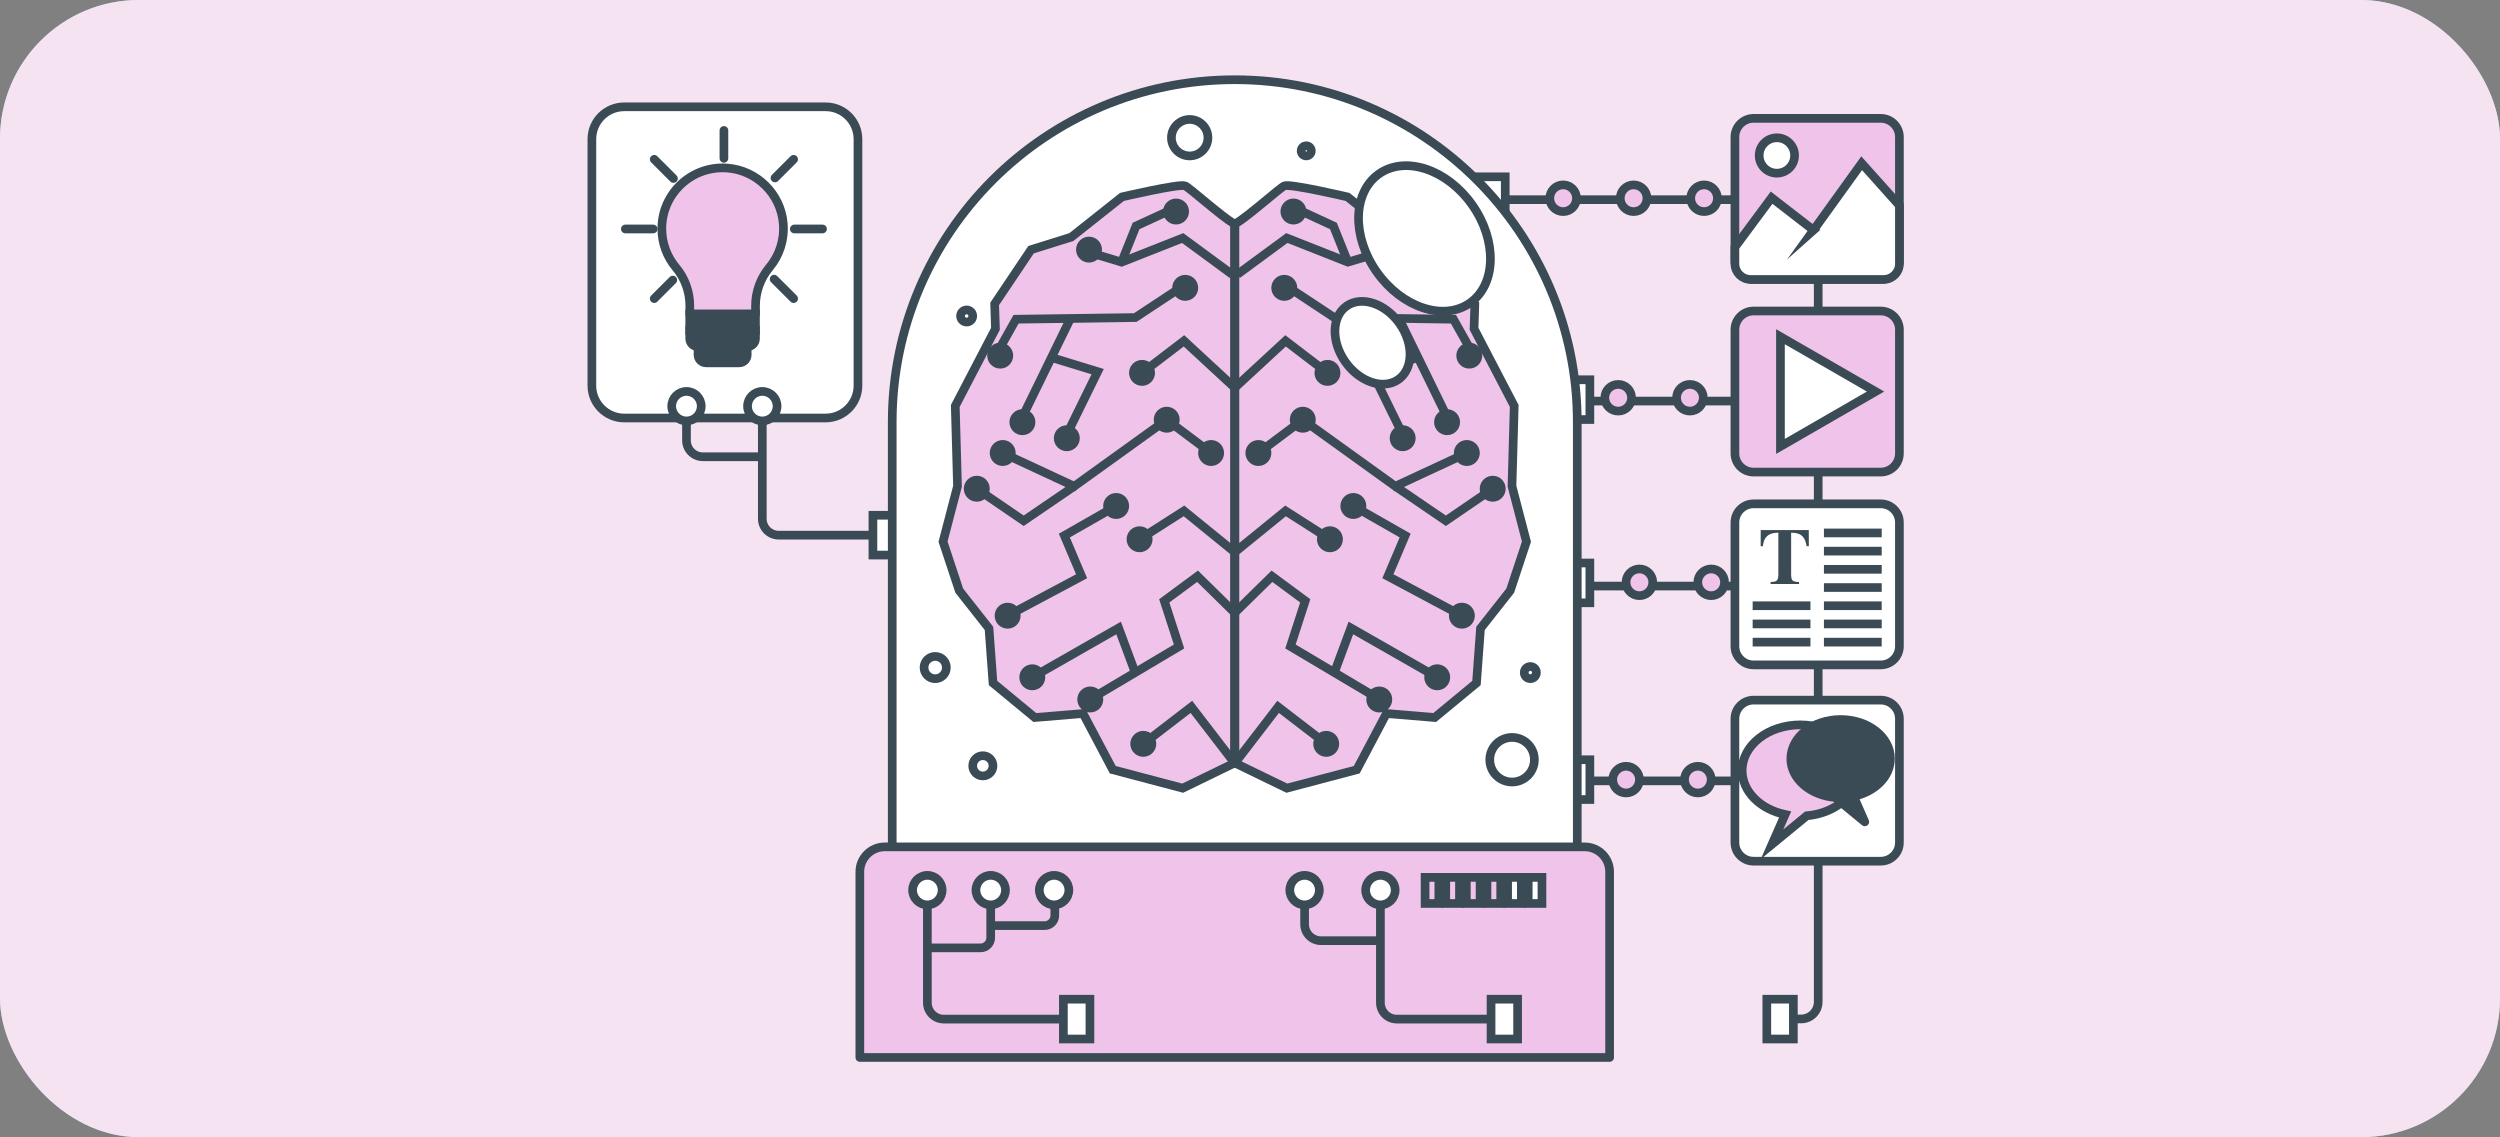 <?xml version="1.0" encoding="UTF-8"?> <svg xmlns="http://www.w3.org/2000/svg" width="288" height="131" viewBox="0 0 288 131" fill="none"><rect x="0" y="0" width="288" height="131" fill="#808080" stroke="none"/><g clip-path="url(#clip0_6884_31019)"><rect width="288" height="131" rx="16" fill="url(#paint0_linear_6884_31019)"></rect><rect width="288" height="131" rx="16" fill="#F5E3F2"></rect><path d="M209.457 29.706V115.418C209.457 116.503 208.577 117.383 207.491 117.383H204.734" stroke="#3A4B55" stroke-miterlimit="10"></path><path d="M206.597 115.105H203.537V119.69H206.597V115.105Z" fill="white" stroke="#3A4B55" stroke-miterlimit="10"></path><path d="M204.086 23H170.583" stroke="#3A4B55" stroke-miterlimit="10"></path><path d="M205.864 46.201H181.621" stroke="#3A4B55" stroke-miterlimit="10"></path><path d="M205.864 67.514H181.621" stroke="#3A4B55" stroke-miterlimit="10"></path><path d="M205.864 89.956H181.621" stroke="#3A4B55" stroke-miterlimit="10"></path><path d="M216.662 13.636H202.013C200.826 13.636 199.863 14.598 199.863 15.784V30.041C199.863 31.227 200.826 32.19 202.013 32.19H216.662C217.85 32.19 218.812 31.227 218.812 30.041V15.784C218.812 14.598 217.85 13.636 216.662 13.636Z" fill="#F0C3EA" stroke="#3A4B55" stroke-miterlimit="10"></path><path d="M208.916 26.512L204.086 22.774L199.863 28.473V30.383C199.863 31.384 200.673 32.193 201.674 32.193H217.001C218.002 32.193 218.812 31.384 218.812 30.383V23.665L214.464 18.805L208.912 26.516L208.916 26.512Z" fill="white" stroke="#3A4B55" stroke-miterlimit="10"></path><path d="M206.737 17.911C206.737 19.037 205.824 19.949 204.697 19.949C203.57 19.949 202.657 19.037 202.657 17.911C202.657 16.785 203.57 15.873 204.697 15.873C205.824 15.873 206.737 16.785 206.737 17.911Z" fill="white" stroke="#3A4B55" stroke-miterlimit="10"></path><path d="M216.662 35.828H202.013C200.826 35.828 199.863 36.79 199.863 37.977V52.233C199.863 53.42 200.826 54.382 202.013 54.382H216.662C217.85 54.382 218.812 53.42 218.812 52.233V37.977C218.812 36.79 217.85 35.828 216.662 35.828Z" fill="#F0C3EA" stroke="#3A4B55" stroke-miterlimit="10"></path><path d="M216.662 80.654H202.013C200.826 80.654 199.863 81.616 199.863 82.803V97.059C199.863 98.246 200.826 99.208 202.013 99.208H216.662C217.85 99.208 218.812 98.246 218.812 97.059V82.803C218.812 81.616 217.85 80.654 216.662 80.654Z" fill="white" stroke="#3A4B55" stroke-miterlimit="10"></path><path d="M216.662 58.042H202.013C200.826 58.042 199.863 59.004 199.863 60.191V74.448C199.863 75.634 200.826 76.596 202.013 76.596H216.662C217.85 76.596 218.812 75.634 218.812 74.448V60.191C218.812 59.004 217.85 58.042 216.662 58.042Z" fill="white" stroke="#3A4B55" stroke-miterlimit="10"></path><path d="M216.062 45.107L205.109 38.79V51.427L216.062 45.107Z" fill="white" stroke="#3A4B55" stroke-miterlimit="10"></path><path d="M202.838 61.067H208.371L208.379 62.921H208.114C208.025 62.259 207.779 61.81 207.37 61.575C207.138 61.446 206.796 61.376 206.339 61.365V66.203C206.339 66.541 206.398 66.766 206.516 66.876C206.634 66.987 206.88 67.042 207.252 67.042V67.273H203.975V67.042C204.336 67.042 204.572 66.987 204.69 66.873C204.807 66.762 204.866 66.538 204.866 66.203V61.365C204.417 61.376 204.075 61.446 203.836 61.575C203.394 61.814 203.147 62.263 203.092 62.921H202.827L202.834 61.067H202.838Z" fill="#3A4B55"></path><path d="M210.116 61.394H216.773" stroke="#3A4B55" stroke-miterlimit="10"></path><path d="M210.116 63.491H216.773" stroke="#3A4B55" stroke-miterlimit="10"></path><path d="M210.116 65.588H216.773" stroke="#3A4B55" stroke-miterlimit="10"></path><path d="M210.116 67.682H216.773" stroke="#3A4B55" stroke-miterlimit="10"></path><path d="M210.116 69.779H216.773" stroke="#3A4B55" stroke-miterlimit="10"></path><path d="M210.116 71.876H216.773" stroke="#3A4B55" stroke-miterlimit="10"></path><path d="M210.116 73.973H216.773" stroke="#3A4B55" stroke-miterlimit="10"></path><path d="M201.906 69.779H208.563" stroke="#3A4B55" stroke-miterlimit="10"></path><path d="M201.906 71.876H208.563" stroke="#3A4B55" stroke-miterlimit="10"></path><path d="M201.906 73.973H208.563" stroke="#3A4B55" stroke-miterlimit="10"></path><path d="M214.081 88.759C214.081 85.856 211.085 83.505 207.388 83.505C203.692 83.505 200.695 85.856 200.695 88.759C200.695 91.187 202.794 93.229 205.647 93.833L204.137 97.261L208.136 93.98C211.479 93.689 214.081 91.463 214.081 88.759Z" fill="#F0C3EA" stroke="#3A4B55" stroke-miterlimit="10"></path><path d="M206.306 87.391C206.306 84.904 208.872 82.888 212.042 82.888C215.212 82.888 217.778 84.904 217.778 87.391C217.778 89.473 215.977 91.225 213.533 91.74L214.825 94.679L211.398 91.868C208.533 91.618 206.302 89.712 206.302 87.395L206.306 87.391Z" fill="#3A4B55" stroke="#3A4B55" stroke-linecap="round" stroke-linejoin="round"></path><path d="M181.614 22.837C181.614 21.987 180.925 21.299 180.075 21.299C179.224 21.299 178.536 21.987 178.536 22.837C178.536 23.687 179.224 24.375 180.075 24.375C180.925 24.375 181.614 23.687 181.614 22.837Z" fill="#F0C3EA" stroke="#3A4B55" stroke-miterlimit="10"></path><path d="M189.731 22.837C189.731 21.987 189.043 21.299 188.193 21.299C187.342 21.299 186.654 21.987 186.654 22.837C186.654 23.687 187.342 24.375 188.193 24.375C189.043 24.375 189.731 23.687 189.731 22.837Z" fill="#F0C3EA" stroke="#3A4B55" stroke-miterlimit="10"></path><path d="M197.849 22.837C197.849 21.987 197.161 21.299 196.31 21.299C195.46 21.299 194.771 21.987 194.771 22.837C194.771 23.687 195.46 24.375 196.31 24.375C197.161 24.375 197.849 23.687 197.849 22.837Z" fill="#F0C3EA" stroke="#3A4B55" stroke-miterlimit="10"></path><path d="M187.953 45.821C187.953 44.971 187.265 44.283 186.414 44.283C185.564 44.283 184.875 44.971 184.875 45.821C184.875 46.67 185.564 47.358 186.414 47.358C187.265 47.358 187.953 46.67 187.953 45.821Z" fill="#F0C3EA" stroke="#3A4B55" stroke-miterlimit="10"></path><path d="M188.866 89.812C188.866 88.962 188.178 88.274 187.327 88.274C186.477 88.274 185.788 88.962 185.788 89.812C185.788 90.662 186.477 91.35 187.327 91.35C188.178 91.35 188.866 90.662 188.866 89.812Z" fill="#F0C3EA" stroke="#3A4B55" stroke-miterlimit="10"></path><path d="M196.218 45.821C196.218 44.971 195.53 44.283 194.68 44.283C193.829 44.283 193.141 44.971 193.141 45.821C193.141 46.67 193.829 47.358 194.68 47.358C195.53 47.358 196.218 46.67 196.218 45.821Z" fill="#F0C3EA" stroke="#3A4B55" stroke-miterlimit="10"></path><path d="M197.131 89.812C197.131 88.962 196.443 88.274 195.592 88.274C194.742 88.274 194.054 88.962 194.054 89.812C194.054 90.662 194.742 91.35 195.592 91.35C196.443 91.35 197.131 90.662 197.131 89.812Z" fill="#F0C3EA" stroke="#3A4B55" stroke-miterlimit="10"></path><path d="M190.398 67.082C190.398 66.232 189.709 65.544 188.859 65.544C188.009 65.544 187.32 66.232 187.32 67.082C187.32 67.932 188.009 68.62 188.859 68.62C189.709 68.62 190.398 67.932 190.398 67.082Z" fill="#F0C3EA" stroke="#3A4B55" stroke-miterlimit="10"></path><path d="M198.667 67.082C198.667 66.232 197.978 65.544 197.128 65.544C196.277 65.544 195.589 66.232 195.589 67.082C195.589 67.932 196.277 68.62 197.128 68.62C197.978 68.62 198.667 67.932 198.667 67.082Z" fill="#F0C3EA" stroke="#3A4B55" stroke-miterlimit="10"></path><path d="M173.404 20.369H170.344V24.953H173.404V20.369Z" fill="white" stroke="#3A4B55" stroke-miterlimit="10"></path><path d="M183.152 43.749H180.093V48.333H183.152V43.749Z" fill="white" stroke="#3A4B55" stroke-miterlimit="10"></path><path d="M183.152 64.856H180.093V69.441H183.152V64.856Z" fill="white" stroke="#3A4B55" stroke-miterlimit="10"></path><path d="M183.152 87.519H180.093V92.104H183.152V87.519Z" fill="white" stroke="#3A4B55" stroke-miterlimit="10"></path><path d="M95.108 12.304H71.913C69.854 12.304 68.184 13.972 68.184 16.031V44.426C68.184 46.484 69.854 48.153 71.913 48.153H95.108C97.167 48.153 98.837 46.484 98.837 44.426V16.031C98.837 13.972 97.167 12.304 95.108 12.304Z" fill="white" stroke="#3A4B55" stroke-linecap="round" stroke-linejoin="round"></path><path d="M102.091 61.651H89.71C88.665 61.651 87.818 60.805 87.818 59.76V46.791" stroke="#3A4B55" stroke-miterlimit="10"></path><path d="M103.619 59.359H100.56V63.944H103.619V59.359Z" fill="white" stroke="#3A4B55" stroke-miterlimit="10"></path><path d="M87.818 48.491C88.757 48.491 89.519 47.73 89.519 46.791C89.519 45.853 88.757 45.092 87.818 45.092C86.879 45.092 86.117 45.853 86.117 46.791C86.117 47.73 86.879 48.491 87.818 48.491Z" fill="white" stroke="#3A4B55" stroke-miterlimit="10"></path><path d="M87.851 52.619H80.974C79.928 52.619 79.082 51.773 79.082 50.728V46.795" stroke="#3A4B55" stroke-miterlimit="10"></path><path d="M79.082 48.491C80.021 48.491 80.782 47.73 80.782 46.791C80.782 45.853 80.021 45.092 79.082 45.092C78.142 45.092 77.381 45.853 77.381 46.791C77.381 47.73 78.142 48.491 79.082 48.491Z" fill="white" stroke="#3A4B55" stroke-miterlimit="10"></path><path d="M76.243 26.34C76.243 22.311 79.652 19.073 83.746 19.357C87.159 19.592 89.942 22.326 90.229 25.733C90.391 27.671 89.766 29.459 88.632 30.817C87.601 32.053 87.037 33.613 87.037 35.221V36.181H79.464V35.221C79.464 33.613 78.905 32.053 77.87 30.821C76.854 29.607 76.243 28.043 76.243 26.34Z" fill="#F0C3EA" stroke="#3A4B55" stroke-linecap="round" stroke-linejoin="round"></path><path d="M79.457 38.058H87.03V36.185H79.457V38.058Z" fill="#3A4B55" stroke="#3A4B55" stroke-miterlimit="10"></path><path d="M86.106 39.93H80.381C79.873 39.93 79.457 39.518 79.457 39.007V38.057H87.03V39.007C87.03 39.514 86.618 39.93 86.106 39.93Z" fill="#3A4B55" stroke="#3A4B55" stroke-miterlimit="10"></path><path d="M85.153 41.799H81.338C80.83 41.799 80.414 41.387 80.414 40.876V39.927H86.076V40.876C86.076 41.384 85.664 41.799 85.153 41.799Z" fill="#3A4B55" stroke="#3A4B55" stroke-miterlimit="10"></path><path d="M75.249 26.377H72.039" stroke="#3A4B55" stroke-linecap="round" stroke-linejoin="round"></path><path d="M94.754 26.377H91.503" stroke="#3A4B55" stroke-linecap="round" stroke-linejoin="round"></path><path d="M83.396 18.242V15.026" stroke="#3A4B55" stroke-linecap="round" stroke-linejoin="round"></path><path d="M77.579 20.563L75.367 18.352" stroke="#3A4B55" stroke-linecap="round" stroke-linejoin="round"></path><path d="M91.426 34.401L89.18 32.156" stroke="#3A4B55" stroke-linecap="round" stroke-linejoin="round"></path><path d="M89.276 20.501L91.426 18.352" stroke="#3A4B55" stroke-linecap="round" stroke-linejoin="round"></path><path d="M75.367 34.4L77.506 32.263" stroke="#3A4B55" stroke-linecap="round" stroke-linejoin="round"></path><path d="M142.243 9.184C164.019 9.184 181.702 26.855 181.702 48.617V97.873H102.784V48.617C102.784 26.855 120.466 9.184 142.243 9.184Z" fill="white" stroke="#3A4B55" stroke-linecap="round" stroke-linejoin="round"></path><path d="M142.217 25.821C140.549 24.813 137.063 21.642 136.521 21.41C135.874 21.134 129.25 22.686 129.25 22.686L123.419 27.311L118.78 28.761L114.583 35.011L114.675 37.881L110.047 46.763L110.305 56.016L108.637 62.399L110.507 68.043L113.931 72.391L114.395 78.682L119.211 82.659L124.766 82.196L128.19 88.671L136.245 90.798L142.221 87.895V25.821H142.217Z" fill="#F0C3EA" stroke="#3A4B55" stroke-miterlimit="10"></path><path d="M126.43 29.364L129.206 30.199L136.242 27.421L141.952 31.619" stroke="#3A4B55" stroke-miterlimit="10"></path><path d="M129.206 30.199L130.874 26.034L134.486 24.368" stroke="#3A4B55" stroke-miterlimit="10"></path><path d="M114.922 40.567L117.05 36.774L130.782 36.582L136.393 32.877" stroke="#3A4B55" stroke-miterlimit="10"></path><path d="M123.283 36.766L117.819 47.962" stroke="#3A4B55" stroke-miterlimit="10"></path><path d="M142.077 44.518L136.393 39.265L131.562 42.955" stroke="#3A4B55" stroke-miterlimit="10"></path><path d="M139.518 52.186L134.405 48.352L123.75 56.019L115.511 52.186" stroke="#3A4B55" stroke-miterlimit="10"></path><path d="M123.75 56.019L117.926 59.992L112.525 56.302" stroke="#3A4B55" stroke-miterlimit="10"></path><path d="M131.279 62.123L136.393 58.855L142.051 63.458" stroke="#3A4B55" stroke-miterlimit="10"></path><path d="M116.078 70.927L124.601 66.383L122.613 61.696L128.58 58.289" stroke="#3A4B55" stroke-miterlimit="10"></path><path d="M125.311 80.721L135.826 74.474L134.121 69.22L137.957 66.383L142.243 70.596" stroke="#3A4B55" stroke-miterlimit="10"></path><path d="M130.712 77.314L128.864 72.343L118.92 78.024" stroke="#3A4B55" stroke-miterlimit="10"></path><path d="M142.217 87.898L137.247 81.431L131.706 85.691" stroke="#3A4B55" stroke-miterlimit="10"></path><path d="M121.335 41.251L126.449 42.815L122.756 50.338" stroke="#3A4B55" stroke-miterlimit="10"></path><path d="M113.519 56.302C113.519 55.754 113.074 55.309 112.525 55.309C111.976 55.309 111.531 55.754 111.531 56.302C111.531 56.851 111.976 57.296 112.525 57.296C113.074 57.296 113.519 56.851 113.519 56.302Z" fill="#3A4B55" stroke="#3A4B55" stroke-miterlimit="10"></path><path d="M116.505 52.185C116.505 51.637 116.059 51.192 115.511 51.192C114.962 51.192 114.517 51.637 114.517 52.185C114.517 52.733 114.962 53.179 115.511 53.179C116.059 53.179 116.505 52.733 116.505 52.185Z" fill="#3A4B55" stroke="#3A4B55" stroke-miterlimit="10"></path><path d="M117.072 70.927C117.072 70.379 116.626 69.934 116.078 69.934C115.529 69.934 115.084 70.379 115.084 70.927C115.084 71.475 115.529 71.92 116.078 71.92C116.626 71.92 117.072 71.475 117.072 70.927Z" fill="#3A4B55" stroke="#3A4B55" stroke-miterlimit="10"></path><path d="M129.574 58.289C129.574 57.741 129.129 57.296 128.58 57.296C128.032 57.296 127.586 57.741 127.586 58.289C127.586 58.837 128.032 59.283 128.58 59.283C129.129 59.283 129.574 58.837 129.574 58.289Z" fill="#3A4B55" stroke="#3A4B55" stroke-miterlimit="10"></path><path d="M132.273 62.123C132.273 61.575 131.827 61.129 131.279 61.129C130.73 61.129 130.285 61.575 130.285 62.123C130.285 62.671 130.73 63.116 131.279 63.116C131.827 63.116 132.273 62.671 132.273 62.123Z" fill="#3A4B55" stroke="#3A4B55" stroke-miterlimit="10"></path><path d="M135.399 48.352C135.399 47.804 134.953 47.358 134.405 47.358C133.856 47.358 133.411 47.804 133.411 48.352C133.411 48.9 133.856 49.345 134.405 49.345C134.953 49.345 135.399 48.9 135.399 48.352Z" fill="#3A4B55" stroke="#3A4B55" stroke-miterlimit="10"></path><path d="M140.512 52.185C140.512 51.637 140.067 51.192 139.518 51.192C138.97 51.192 138.524 51.637 138.524 52.185C138.524 52.733 138.97 53.179 139.518 53.179C140.067 53.179 140.512 52.733 140.512 52.185Z" fill="#3A4B55" stroke="#3A4B55" stroke-miterlimit="10"></path><path d="M131.562 43.948C132.111 43.948 132.556 43.503 132.556 42.955C132.556 42.406 132.111 41.961 131.562 41.961C131.013 41.961 130.568 42.406 130.568 42.955C130.568 43.503 131.013 43.948 131.562 43.948Z" fill="#3A4B55" stroke="#3A4B55" stroke-miterlimit="10"></path><path d="M123.89 50.482C123.89 49.934 123.445 49.489 122.896 49.489C122.347 49.489 121.902 49.934 121.902 50.482C121.902 51.03 122.347 51.475 122.896 51.475C123.445 51.475 123.89 51.03 123.89 50.482Z" fill="#3A4B55" stroke="#3A4B55" stroke-miterlimit="10"></path><path d="M117.782 49.628C118.331 49.628 118.776 49.184 118.776 48.635C118.776 48.086 118.331 47.642 117.782 47.642C117.233 47.642 116.788 48.086 116.788 48.635C116.788 49.184 117.233 49.628 117.782 49.628Z" fill="#3A4B55" stroke="#3A4B55" stroke-miterlimit="10"></path><path d="M116.218 40.968C116.218 40.42 115.772 39.975 115.224 39.975C114.675 39.975 114.229 40.42 114.229 40.968C114.229 41.516 114.675 41.961 115.224 41.961C115.772 41.961 116.218 41.516 116.218 40.968Z" fill="#3A4B55" stroke="#3A4B55" stroke-miterlimit="10"></path><path d="M137.53 33.161C137.53 32.613 137.085 32.167 136.536 32.167C135.988 32.167 135.542 32.613 135.542 33.161C135.542 33.709 135.988 34.154 136.536 34.154C137.085 34.154 137.53 33.709 137.53 33.161Z" fill="#3A4B55" stroke="#3A4B55" stroke-miterlimit="10"></path><path d="M126.449 28.757C126.449 28.209 126.003 27.764 125.455 27.764C124.906 27.764 124.461 28.209 124.461 28.757C124.461 29.305 124.906 29.75 125.455 29.75C126.003 29.75 126.449 29.305 126.449 28.757Z" fill="#3A4B55" stroke="#3A4B55" stroke-miterlimit="10"></path><path d="M135.48 25.361C136.029 25.361 136.474 24.916 136.474 24.368C136.474 23.819 136.029 23.375 135.48 23.375C134.931 23.375 134.486 23.819 134.486 24.368C134.486 24.916 134.931 25.361 135.48 25.361Z" fill="#3A4B55" stroke="#3A4B55" stroke-miterlimit="10"></path><path d="M126.592 80.581C126.592 80.033 126.147 79.587 125.598 79.587C125.05 79.587 124.604 80.033 124.604 80.581C124.604 81.129 125.05 81.574 125.598 81.574C126.147 81.574 126.592 81.129 126.592 80.581Z" fill="#3A4B55" stroke="#3A4B55" stroke-miterlimit="10"></path><path d="M119.914 78.024C119.914 77.475 119.468 77.03 118.92 77.03C118.371 77.03 117.926 77.475 117.926 78.024C117.926 78.572 118.371 79.017 118.92 79.017C119.468 79.017 119.914 78.572 119.914 78.024Z" fill="#3A4B55" stroke="#3A4B55" stroke-miterlimit="10"></path><path d="M132.7 85.691C132.7 85.143 132.255 84.698 131.706 84.698C131.158 84.698 130.712 85.143 130.712 85.691C130.712 86.239 131.158 86.684 131.706 86.684C132.255 86.684 132.7 86.239 132.7 85.691Z" fill="#3A4B55" stroke="#3A4B55" stroke-miterlimit="10"></path><path d="M142.268 25.821C143.936 24.813 147.423 21.642 147.964 21.41C148.612 21.134 155.235 22.686 155.235 22.686L161.067 27.311L165.705 28.761L169.902 35.011L169.81 37.881L174.438 46.763L174.18 56.016L175.848 62.399L173.978 68.043L170.554 72.391L170.09 78.682L165.275 82.659L159.719 82.196L156.295 88.671L148.24 90.798L142.265 87.895V25.821H142.268Z" fill="#F0C3EA" stroke="#3A4B55" stroke-miterlimit="10"></path><path d="M158.055 29.364L155.279 30.199L148.244 27.421L142.534 31.619" stroke="#3A4B55" stroke-miterlimit="10"></path><path d="M155.279 30.199L153.611 26.034L150.003 24.368" stroke="#3A4B55" stroke-miterlimit="10"></path><path d="M169.564 40.567L167.436 36.774L153.703 36.582L148.093 32.877" stroke="#3A4B55" stroke-miterlimit="10"></path><path d="M161.203 36.766L166.666 47.962" stroke="#3A4B55" stroke-miterlimit="10"></path><path d="M142.408 44.518L148.093 39.265L152.923 42.955" stroke="#3A4B55" stroke-miterlimit="10"></path><path d="M144.967 52.186L150.081 48.352L160.735 56.019L168.978 52.186" stroke="#3A4B55" stroke-miterlimit="10"></path><path d="M160.735 56.019L166.563 59.992L171.96 56.302" stroke="#3A4B55" stroke-miterlimit="10"></path><path d="M153.206 62.123L148.093 58.855L142.438 63.458" stroke="#3A4B55" stroke-miterlimit="10"></path><path d="M168.408 70.927L159.885 66.383L161.873 61.696L155.905 58.289" stroke="#3A4B55" stroke-miterlimit="10"></path><path d="M159.174 80.721L148.66 74.474L150.364 69.22L146.528 66.383L142.243 70.596" stroke="#3A4B55" stroke-miterlimit="10"></path><path d="M153.777 77.314L155.622 72.343L165.566 78.024" stroke="#3A4B55" stroke-miterlimit="10"></path><path d="M142.268 87.898L147.239 81.431L152.779 85.691" stroke="#3A4B55" stroke-miterlimit="10"></path><path d="M163.15 41.251L158.037 42.815L161.733 50.338" stroke="#3A4B55" stroke-miterlimit="10"></path><path d="M170.966 56.302C170.966 55.754 171.412 55.309 171.96 55.309C172.509 55.309 172.954 55.754 172.954 56.302C172.954 56.851 172.509 57.296 171.96 57.296C171.412 57.296 170.966 56.851 170.966 56.302Z" fill="#3A4B55" stroke="#3A4B55" stroke-miterlimit="10"></path><path d="M167.984 52.185C167.984 51.637 168.43 51.192 168.978 51.192C169.527 51.192 169.972 51.637 169.972 52.185C169.972 52.733 169.527 53.179 168.978 53.179C168.43 53.179 167.984 52.733 167.984 52.185Z" fill="#3A4B55" stroke="#3A4B55" stroke-miterlimit="10"></path><path d="M167.414 70.927C167.414 70.379 167.859 69.934 168.408 69.934C168.956 69.934 169.402 70.379 169.402 70.927C169.402 71.475 168.956 71.92 168.408 71.92C167.859 71.92 167.414 71.475 167.414 70.927Z" fill="#3A4B55" stroke="#3A4B55" stroke-miterlimit="10"></path><path d="M154.911 58.289C154.911 57.741 155.356 57.296 155.905 57.296C156.454 57.296 156.899 57.741 156.899 58.289C156.899 58.837 156.454 59.283 155.905 59.283C155.356 59.283 154.911 58.837 154.911 58.289Z" fill="#3A4B55" stroke="#3A4B55" stroke-miterlimit="10"></path><path d="M152.212 62.123C152.212 61.575 152.658 61.129 153.206 61.129C153.755 61.129 154.2 61.575 154.2 62.123C154.2 62.671 153.755 63.116 153.206 63.116C152.658 63.116 152.212 62.671 152.212 62.123Z" fill="#3A4B55" stroke="#3A4B55" stroke-miterlimit="10"></path><path d="M149.087 48.352C149.087 47.804 149.532 47.358 150.081 47.358C150.629 47.358 151.075 47.804 151.075 48.352C151.075 48.9 150.629 49.345 150.081 49.345C149.532 49.345 149.087 48.9 149.087 48.352Z" fill="#3A4B55" stroke="#3A4B55" stroke-miterlimit="10"></path><path d="M143.973 52.185C143.973 51.637 144.418 51.192 144.967 51.192C145.516 51.192 145.961 51.637 145.961 52.185C145.961 52.733 145.516 53.179 144.967 53.179C144.418 53.179 143.973 52.733 143.973 52.185Z" fill="#3A4B55" stroke="#3A4B55" stroke-miterlimit="10"></path><path d="M152.923 43.948C153.472 43.948 153.917 43.503 153.917 42.955C153.917 42.406 153.472 41.961 152.923 41.961C152.374 41.961 151.929 42.406 151.929 42.955C151.929 43.503 152.374 43.948 152.923 43.948Z" fill="#3A4B55" stroke="#3A4B55" stroke-miterlimit="10"></path><path d="M160.595 50.482C160.595 49.934 161.041 49.489 161.589 49.489C162.138 49.489 162.583 49.934 162.583 50.482C162.583 51.03 162.138 51.475 161.589 51.475C161.041 51.475 160.595 51.03 160.595 50.482Z" fill="#3A4B55" stroke="#3A4B55" stroke-miterlimit="10"></path><path d="M166.703 49.628C167.252 49.628 167.697 49.184 167.697 48.635C167.697 48.086 167.252 47.642 166.703 47.642C166.154 47.642 165.709 48.086 165.709 48.635C165.709 49.184 166.154 49.628 166.703 49.628Z" fill="#3A4B55" stroke="#3A4B55" stroke-miterlimit="10"></path><path d="M168.268 40.968C168.268 40.42 168.713 39.975 169.262 39.975C169.81 39.975 170.256 40.42 170.256 40.968C170.256 41.516 169.81 41.961 169.262 41.961C168.713 41.961 168.268 41.516 168.268 40.968Z" fill="#3A4B55" stroke="#3A4B55" stroke-miterlimit="10"></path><path d="M146.955 33.161C146.955 32.613 147.401 32.167 147.949 32.167C148.498 32.167 148.943 32.613 148.943 33.161C148.943 33.709 148.498 34.154 147.949 34.154C147.401 34.154 146.955 33.709 146.955 33.161Z" fill="#3A4B55" stroke="#3A4B55" stroke-miterlimit="10"></path><path d="M159.031 29.75C159.58 29.75 160.025 29.306 160.025 28.757C160.025 28.208 159.58 27.764 159.031 27.764C158.482 27.764 158.037 28.208 158.037 28.757C158.037 29.306 158.482 29.75 159.031 29.75Z" fill="#3A4B55" stroke="#3A4B55" stroke-miterlimit="10"></path><path d="M148.012 24.368C148.012 23.82 148.457 23.375 149.006 23.375C149.554 23.375 150 23.82 150 24.368C150 24.916 149.554 25.361 149.006 25.361C148.457 25.361 148.012 24.916 148.012 24.368Z" fill="#3A4B55" stroke="#3A4B55" stroke-miterlimit="10"></path><path d="M158.891 81.574C159.44 81.574 159.885 81.129 159.885 80.581C159.885 80.032 159.44 79.587 158.891 79.587C158.342 79.587 157.897 80.032 157.897 80.581C157.897 81.129 158.342 81.574 158.891 81.574Z" fill="#3A4B55" stroke="#3A4B55" stroke-miterlimit="10"></path><path d="M164.572 78.024C164.572 77.475 165.017 77.03 165.566 77.03C166.114 77.03 166.56 77.475 166.56 78.024C166.56 78.572 166.114 79.017 165.566 79.017C165.017 79.017 164.572 78.572 164.572 78.024Z" fill="#3A4B55" stroke="#3A4B55" stroke-miterlimit="10"></path><path d="M151.785 85.691C151.785 85.143 152.231 84.698 152.779 84.698C153.328 84.698 153.773 85.143 153.773 85.691C153.773 86.239 153.328 86.684 152.779 86.684C152.231 86.684 151.785 86.239 151.785 85.691Z" fill="#3A4B55" stroke="#3A4B55" stroke-miterlimit="10"></path><path d="M101.926 97.56H182.556C184.139 97.56 185.428 98.844 185.428 100.43V121.82H99.054V100.43C99.054 98.848 100.339 97.56 101.926 97.56Z" fill="#F0C3EA" stroke="#3A4B55" stroke-linecap="round" stroke-linejoin="round"></path><path d="M122.723 117.401H108.726C107.68 117.401 106.833 116.555 106.833 115.51V102.542" stroke="#3A4B55" stroke-miterlimit="10"></path><path d="M125.561 115.105H122.502V119.69H125.561V115.105Z" fill="white" stroke="#3A4B55" stroke-miterlimit="10"></path><path d="M106.833 104.241C107.773 104.241 108.534 103.48 108.534 102.542C108.534 101.603 107.773 100.842 106.833 100.842C105.894 100.842 105.132 101.603 105.132 102.542C105.132 103.48 105.894 104.241 106.833 104.241Z" fill="white" stroke="#3A4B55" stroke-miterlimit="10"></path><path d="M114.13 104.241C115.069 104.241 115.831 103.48 115.831 102.542C115.831 101.603 115.069 100.842 114.13 100.842C113.191 100.842 112.429 101.603 112.429 102.542C112.429 103.48 113.191 104.241 114.13 104.241Z" fill="white" stroke="#3A4B55" stroke-miterlimit="10"></path><path d="M121.431 104.241C122.37 104.241 123.132 103.48 123.132 102.542C123.132 101.603 122.37 100.842 121.431 100.842C120.491 100.842 119.73 101.603 119.73 102.542C119.73 103.48 120.491 104.241 121.431 104.241Z" fill="white" stroke="#3A4B55" stroke-miterlimit="10"></path><path d="M107.249 109.193H112.963C113.607 109.193 114.13 108.671 114.13 108.027V104.237" stroke="#3A4B55" stroke-miterlimit="10"></path><path d="M114.266 106.629H120.345C120.989 106.629 121.512 106.106 121.512 105.462V104.237" stroke="#3A4B55" stroke-miterlimit="10"></path><path d="M173.297 117.401H160.916C159.87 117.401 159.023 116.555 159.023 115.51V102.542" stroke="#3A4B55" stroke-miterlimit="10"></path><path d="M174.828 115.105H171.769V119.69H174.828V115.105Z" fill="white" stroke="#3A4B55" stroke-miterlimit="10"></path><path d="M159.023 104.241C159.963 104.241 160.724 103.48 160.724 102.542C160.724 101.603 159.963 100.842 159.023 100.842C158.084 100.842 157.322 101.603 157.322 102.542C157.322 103.48 158.084 104.241 159.023 104.241Z" fill="white" stroke="#3A4B55" stroke-miterlimit="10"></path><path d="M159.06 108.366H152.183C151.137 108.366 150.291 107.519 150.291 106.474V102.542" stroke="#3A4B55" stroke-miterlimit="10"></path><path d="M151.988 102.542C151.988 101.603 151.226 100.842 150.287 100.842C149.348 100.842 148.586 101.603 148.586 102.542C148.586 103.48 149.348 104.241 150.287 104.241C151.226 104.241 151.988 103.48 151.988 102.542Z" fill="white" stroke="#3A4B55" stroke-miterlimit="10"></path><path d="M176.761 87.52C176.761 88.936 175.613 90.088 174.191 90.088C172.77 90.088 171.622 88.94 171.622 87.52C171.622 86.1 172.77 84.952 174.191 84.952C175.613 84.952 176.761 86.1 176.761 87.52Z" fill="white" stroke="#3A4B55" stroke-linecap="round" stroke-linejoin="round"></path><path d="M176.993 77.483C176.993 77.87 176.68 78.182 176.294 78.182C175.907 78.182 175.594 77.87 175.594 77.483C175.594 77.097 175.907 76.784 176.294 76.784C176.68 76.784 176.993 77.097 176.993 77.483Z" fill="white" stroke="#3A4B55" stroke-linecap="round" stroke-linejoin="round"></path><path d="M113.224 89.389C113.869 89.389 114.391 88.867 114.391 88.222C114.391 87.578 113.869 87.056 113.224 87.056C112.58 87.056 112.057 87.578 112.057 88.222C112.057 88.867 112.58 89.389 113.224 89.389Z" fill="white" stroke="#3A4B55" stroke-linecap="round" stroke-linejoin="round"></path><path d="M107.735 78.186C108.445 78.186 109.02 77.611 109.02 76.902C109.02 76.192 108.445 75.618 107.735 75.618C107.026 75.618 106.45 76.192 106.45 76.902C106.45 77.611 107.026 78.186 107.735 78.186Z" fill="white" stroke="#3A4B55" stroke-linecap="round" stroke-linejoin="round"></path><path d="M112.057 36.402C112.057 36.788 111.745 37.101 111.358 37.101C110.971 37.101 110.658 36.788 110.658 36.402C110.658 36.016 110.971 35.703 111.358 35.703C111.745 35.703 112.057 36.016 112.057 36.402Z" fill="white" stroke="#3A4B55" stroke-linecap="round" stroke-linejoin="round"></path><path d="M139.154 15.861C139.154 17.02 138.211 17.962 137.052 17.962C135.892 17.962 134.949 17.02 134.949 15.861C134.949 14.703 135.892 13.761 137.052 13.761C138.211 13.761 139.154 14.703 139.154 15.861Z" fill="white" stroke="#3A4B55" stroke-linecap="round" stroke-linejoin="round"></path><path d="M151.064 17.378C151.064 17.701 150.802 17.962 150.478 17.962C150.154 17.962 149.893 17.701 149.893 17.378C149.893 17.054 150.154 16.793 150.478 16.793C150.802 16.793 151.064 17.054 151.064 17.378Z" fill="white" stroke="#3A4B55" stroke-linecap="round" stroke-linejoin="round"></path><path d="M165.753 101.073H164.17V104.079H165.753V101.073Z" fill="#F0C3EA" stroke="#3A4B55" stroke-miterlimit="10"></path><path d="M168.132 101.073H166.548V104.079H168.132V101.073Z" fill="#F0C3EA" stroke="#3A4B55" stroke-miterlimit="10"></path><path d="M170.506 101.073H168.923V104.079H170.506V101.073Z" fill="#F0C3EA" stroke="#3A4B55" stroke-miterlimit="10"></path><path d="M172.881 101.073H171.298V104.079H172.881V101.073Z" fill="#F0C3EA" stroke="#3A4B55" stroke-miterlimit="10"></path><path d="M175.259 101.073H173.676V104.079H175.259V101.073Z" fill="white" stroke="#3A4B55" stroke-miterlimit="10"></path><path d="M177.634 101.073H176.051V104.079H177.634V101.073Z" fill="white" stroke="#3A4B55" stroke-miterlimit="10"></path><path d="M169.348 34.898C172.382 32.759 172.491 27.698 169.593 23.594C166.695 19.49 161.887 17.897 158.853 20.036C155.82 22.175 155.71 27.237 158.608 31.34C161.506 35.444 166.315 37.037 169.348 34.898Z" fill="white" stroke="#3A4B55" stroke-linecap="round" stroke-linejoin="round"></path><path d="M161.236 37.282C162.885 39.618 162.823 42.499 161.096 43.716C159.369 44.934 156.634 44.025 154.985 41.693C153.335 39.357 153.398 36.476 155.125 35.258C156.851 34.04 159.587 34.949 161.236 37.282Z" fill="white" stroke="#3A4B55" stroke-linecap="round" stroke-linejoin="round"></path></g><defs><linearGradient id="paint0_linear_6884_31019" x1="144" y1="0" x2="144" y2="131" gradientUnits="userSpaceOnUse"><stop stop-color="#ABD2E9"></stop><stop offset="1" stop-color="#98C1D9"></stop></linearGradient><clipPath id="clip0_6884_31019"><rect width="288" height="131" rx="16" fill="white"></rect></clipPath></defs></svg> 